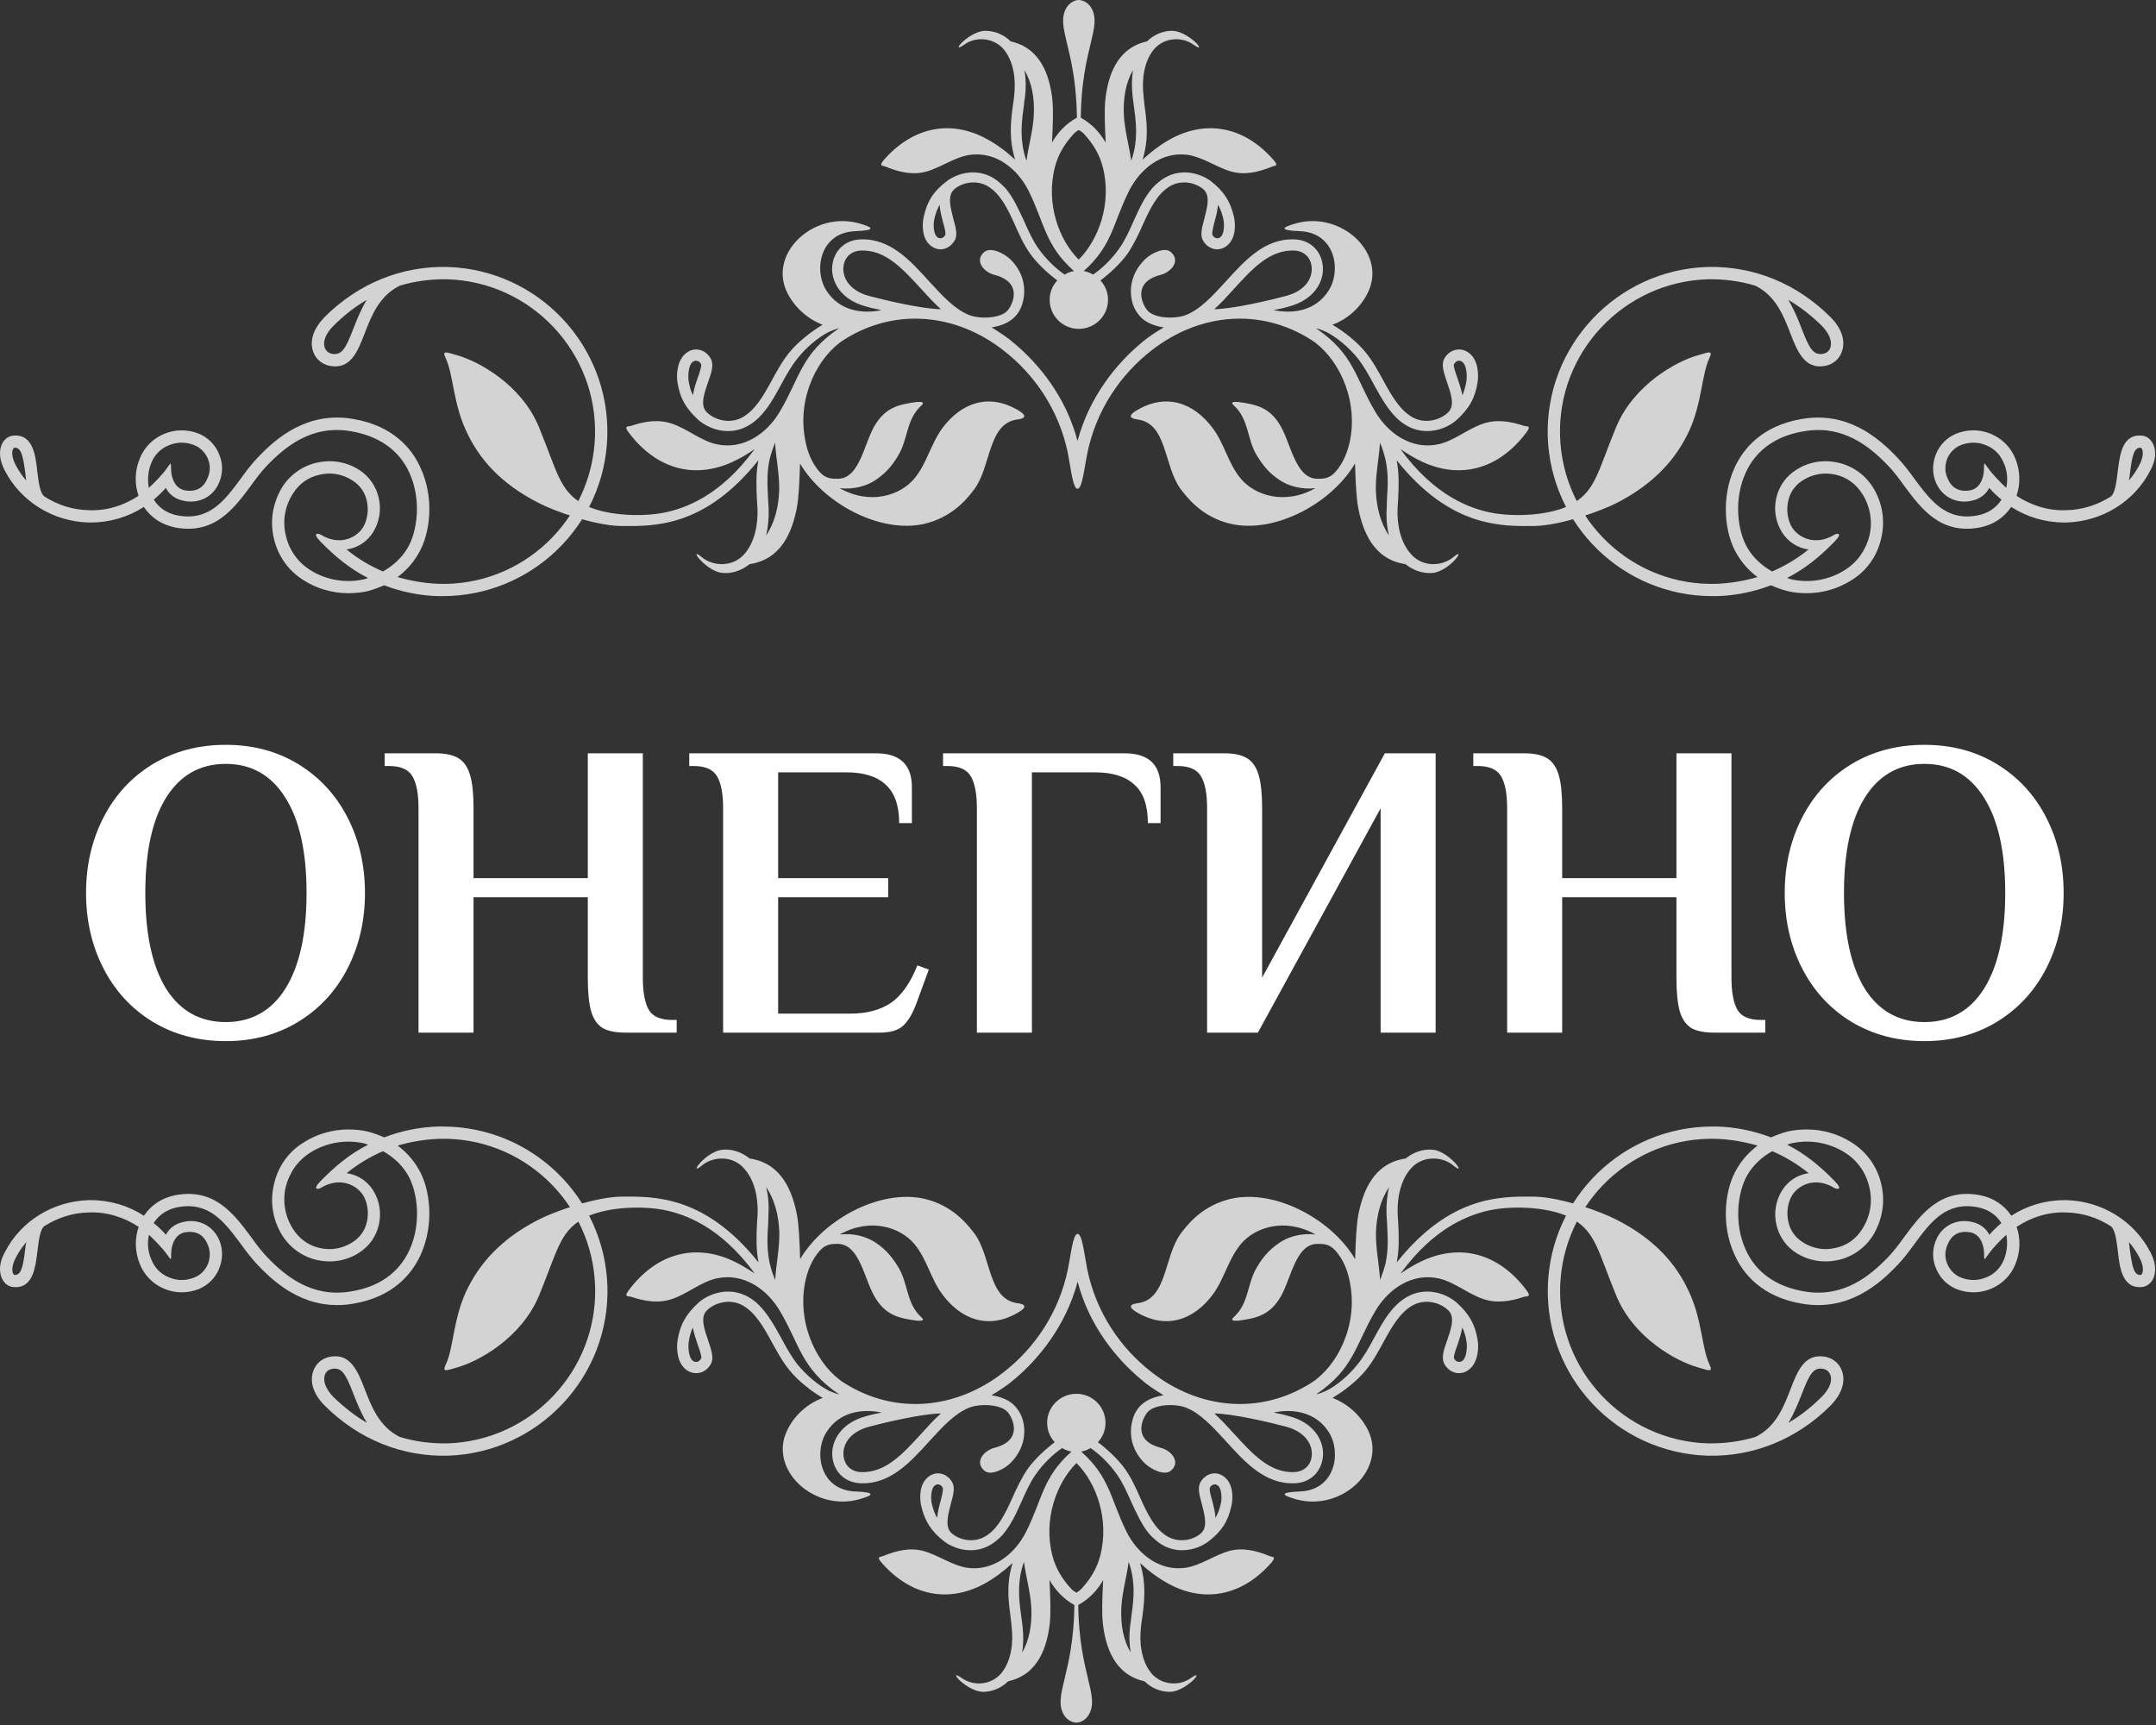 <?xml version="1.0" encoding="UTF-8"?> <svg xmlns="http://www.w3.org/2000/svg" width="735" height="588" viewBox="0 0 735 588" fill="none"><rect x="0" y="0" width="735" height="588" fill="#333333" stroke="none"/> <path d="M469.038 167.1C468.938 161.5 470.138 156.3 470.438 150.9C471.338 152.9 471.938 155 472.338 156.7C473.338 161.5 473.138 165.4 472.838 170C472.838 171.1 472.738 172.2 472.738 173.3C472.538 176.8 472.838 179.9 473.538 182.6C470.738 178.4 469.238 173.2 469.038 167.1V167.1ZM413.938 105.4C416.338 103.3 418.438 100.9 420.638 98.5C426.938 91.6 432.838 85.1 441.238 85.4C445.138 85.6 446.938 88.4 447.138 90.9C447.538 94.3 445.538 99 438.338 100.9C432.738 102.4 420.338 105.3 413.938 105.4V105.4ZM296.338 100.9C289.238 99 287.138 94.3 287.538 90.9C287.738 88.4 289.538 85.6 293.538 85.4C301.838 85.1 307.738 91.6 314.038 98.5C316.238 100.9 318.438 103.3 320.738 105.4C314.338 105.3 301.938 102.4 296.338 100.9V100.9ZM261.138 182.6C261.838 179.9 262.138 176.8 262.038 173.3C261.938 172.2 261.938 171.1 261.838 170C261.638 165.4 261.338 161.5 262.338 156.7C262.738 155 263.438 152.9 264.238 150.9C264.538 156.3 265.738 161.5 265.638 167.1C265.438 173.2 263.938 178.4 261.138 182.6V182.6ZM237.838 128.8C237.238 130.6 236.538 132.6 236.238 134.7C235.438 133.2 235.038 131.6 234.738 129.7C234.438 127.5 234.838 122.5 237.638 123C238.238 123.1 238.738 123.6 239.038 124.2C239.238 124.8 238.438 127.2 237.838 128.8V128.8ZM495.638 124.2C496.038 123.6 496.438 123.1 497.038 123C499.838 122.5 500.238 127.5 499.938 129.7C499.638 131.6 499.238 133.2 498.538 134.7C498.138 132.6 497.438 130.6 496.838 128.8C496.238 127.2 495.438 124.8 495.638 124.2V124.2ZM578.838 121.1C571.638 123.1 557.038 131 550.938 145.6C544.638 161 543.938 167.1 536.138 171.7C529.238 175.7 516.438 176.4 508.038 174.7C501.338 173.3 489.138 169.2 477.438 153.1C479.838 154.7 482.238 156.2 484.838 157.4C497.538 163.3 510.738 160.3 520.438 147.3C522.138 145 520.538 145.4 519.638 145.2C515.038 143.6 510.038 142.8 505.338 144.5C500.238 146.3 495.738 150.2 490.538 151.4C481.238 153.5 473.238 147.7 468.938 140.5C461.938 128.8 461.738 120.8 448.638 111.9C449.738 112.1 451.038 112.7 452.038 113.1C455.638 114.9 459.738 118.3 462.838 122.1C464.938 124.8 466.738 128 468.438 131.2C470.638 135.2 472.938 139.3 476.038 142.4C477.238 143.6 478.638 144.6 480.138 145.4C486.138 148.5 492.738 146.5 496.538 143.2C500.838 139.3 502.938 135.6 503.738 130.2C504.138 127.6 503.938 122.5 500.638 120.2C499.238 119.2 497.638 118.9 496.038 119.3C494.438 119.7 493.038 120.9 492.238 122.5C491.338 124.5 492.238 127.1 493.238 130.1C494.438 133.7 496.138 138 493.838 140.4C491.238 143.1 486.138 144.6 481.838 142.4C477.338 140 474.538 135.1 471.638 129.8C469.838 126.5 467.938 123 465.538 120.1C462.538 116.4 458.038 112.9 454.238 110.7C458.838 109 463.638 105.3 466.338 99.7C472.838 86.4 457.438 71.9 441.938 76.1C436.938 77.5 435.838 78.5 443.038 78.8C455.138 79.2 457.338 92 453.038 98.9C448.438 106.3 440.238 107 434.138 105.7C435.638 105.4 437.338 105.1 439.338 104.5C448.138 102.2 451.538 95.8 450.938 90.5C450.338 85.3 446.538 81.8 441.338 81.6C431.238 81.2 424.438 88.7 417.838 96C413.338 100.9 409.138 105.5 404.238 107.4C400.638 108.8 393.538 108.6 391.138 105.8C389.238 103.5 386.038 96.2 395.638 93.7C399.238 92.8 402.638 88.9 399.138 85.9C397.038 84.1 392.638 86.2 390.338 88.4C385.838 92.8 384.938 98.1 385.838 102.3C386.238 104.3 387.138 106.1 388.438 107.6C390.338 109.9 393.438 111.1 396.738 111.6C394.038 113.2 391.338 114.9 388.838 117.1C380.838 123.8 371.438 135 367.338 150.3C363.338 135 353.838 123.8 345.838 117.1C343.338 114.9 340.638 113.2 338.038 111.6C341.238 111.1 344.338 109.9 346.338 107.6C347.638 106.1 348.438 104.3 348.838 102.3C349.738 98.1 348.938 92.8 344.438 88.4C342.138 86.2 337.638 84.1 335.538 85.9C332.038 88.9 335.438 92.8 339.038 93.7C348.638 96.2 345.438 103.5 343.538 105.8C341.138 108.6 334.038 108.8 330.438 107.4C325.538 105.5 321.338 100.9 316.838 96C310.238 88.7 303.438 81.2 293.338 81.6C288.138 81.8 284.338 85.3 283.738 90.5C283.138 95.8 286.538 102.2 295.338 104.5C297.338 105.1 299.038 105.4 300.538 105.7C294.538 107 286.238 106.3 281.638 98.9C277.338 92 279.538 79.2 291.638 78.8C298.838 78.5 297.738 77.5 292.738 76.1C277.238 71.9 261.838 86.4 268.338 99.7C271.138 105.3 275.938 109 280.438 110.7C276.738 112.9 272.138 116.4 269.138 120.1C266.738 123 264.838 126.5 263.038 129.8C260.138 135.1 257.338 140 252.838 142.4C248.538 144.6 243.438 143.1 240.838 140.4C238.538 138 240.238 133.7 241.438 130.1C242.538 127.1 243.338 124.5 242.438 122.5C241.638 120.9 240.238 119.7 238.638 119.3C237.138 118.9 235.438 119.2 234.138 120.2C230.838 122.5 230.538 127.6 230.938 130.2C231.738 135.6 233.838 139.3 238.138 143.2C242.038 146.5 248.538 148.5 254.538 145.4C256.038 144.6 257.438 143.6 258.638 142.4C261.838 139.3 264.038 135.2 266.238 131.2C267.938 128 269.738 124.8 271.938 122.1C274.938 118.3 279.038 114.9 282.638 113.1C283.638 112.7 284.938 112.1 286.038 111.9C272.938 120.8 272.738 128.8 265.738 140.5C261.438 147.7 253.438 153.5 244.138 151.4C238.938 150.2 234.438 146.3 229.338 144.5C224.638 142.8 219.638 143.6 215.038 145.2C214.238 145.4 212.538 145 214.238 147.3C223.938 160.3 237.138 163.3 249.838 157.4C252.438 156.2 254.938 154.7 257.238 153.1C245.538 169.2 233.338 173.3 226.638 174.7C218.238 176.4 205.438 175.7 198.538 171.7C190.738 167.1 190.038 161 183.738 145.6C177.738 131 163.038 123.1 155.838 121.1C152.038 120 150.638 119.3 151.938 122.1C154.538 127.5 154.438 137.2 158.838 146.7C163.238 156.4 170.638 164.8 183.538 171.4C188.638 174.1 202.438 179.1 211.538 179.3C222.838 179.4 240.138 179.9 258.538 156.9C257.638 161.7 257.838 165.9 258.038 170.3C258.138 171.3 258.138 172.3 258.238 173.4C258.438 178.7 257.338 185 253.538 189.1C249.738 193.2 243.338 193.2 239.338 190C236.838 187.9 237.238 189.1 238.138 190.2C239.538 191.9 242.938 195 246.338 195.3C249.638 195.6 252.938 194.4 255.538 192.3C266.438 190.7 270.038 181.2 271.638 173.2C272.338 169.4 272.538 164 272.738 158C281.038 172.1 301.538 182.8 316.838 178.1C325.738 175.4 330.338 169.2 332.338 166.5C337.938 158.6 336.838 144.4 346.738 143C348.238 142.8 350.938 142.3 347.538 140.1C337.138 133.7 327.738 137.4 321.438 145.7C317.338 151.1 316.038 158 311.638 163.2C306.938 168.8 296.738 172.3 286.238 166.4C290.638 166.9 295.438 165.9 298.938 163.3C302.138 161.1 304.338 158.5 306.238 155.2C309.638 149.6 308.838 143 314.138 138.2C315.238 137.2 314.438 136.9 312.738 137C306.438 137.8 302.238 138.9 298.738 144.2C294.638 150.2 293.438 162.9 285.838 163.2C283.838 163.2 281.638 163.3 279.538 161C276.738 157.9 275.138 153.9 274.438 149.6C271.738 135.1 279.038 121.3 287.738 115.8C305.238 104.7 326.038 106.9 342.038 119.4C352.638 127.6 360.938 139.6 364.038 154.4C365.038 159.4 365.738 166.6 367.338 166.6C368.938 166.6 369.638 159.6 370.638 154.7C373.638 139.8 382.038 127.6 392.638 119.4C408.638 106.9 429.438 104.7 446.938 115.8C455.638 121.3 462.938 135.1 460.338 149.6C459.538 153.9 457.938 157.9 455.138 161C453.038 163.3 450.838 163.2 448.938 163.2C441.238 162.9 440.038 150.2 435.938 144.2C432.438 138.9 428.238 137.8 421.938 137C420.238 136.9 419.438 137.2 420.638 138.2C425.838 143 425.038 149.6 428.438 155.2C430.438 158.5 432.538 161.1 435.738 163.3C439.338 165.9 444.038 166.9 448.438 166.4C437.938 172.3 427.738 168.8 423.038 163.2C418.638 158 417.438 151.1 413.238 145.7C406.938 137.4 397.538 133.7 387.138 140.1C383.738 142.3 386.438 142.8 387.938 143C397.838 144.4 396.738 158.6 402.338 166.5C404.438 169.2 408.938 175.4 417.838 178.1C433.138 182.8 453.638 172.1 461.938 158C462.138 164 462.338 169.4 463.038 173.2C464.638 181.2 468.238 190.7 479.138 192.3C481.738 194.4 485.038 195.6 488.338 195.3C491.738 195 495.238 191.9 496.538 190.2C497.438 189.1 497.838 187.9 495.338 190C491.338 193.2 484.938 193.2 481.238 189.1C477.338 185 476.238 178.7 476.438 173.4C476.538 172.3 476.538 171.3 476.638 170.3C476.838 165.9 477.038 161.7 476.138 156.9C494.538 179.9 511.938 179.4 523.138 179.3C532.238 179.1 546.038 174.1 551.238 171.4C564.038 164.8 571.438 156.4 575.938 146.7C580.238 137.2 580.138 127.5 582.738 122.1C584.038 119.3 582.638 120 578.838 121.1V121.1Z" fill="#D3D3D3"></path> <path d="M387.038 49C386.838 50.8 386.338 52.8 385.638 54.8C384.938 49.6 383.438 44.6 383.138 39.3C382.838 33.3 383.838 28.1 386.238 23.9C385.838 26.6 385.738 29.6 386.138 33C386.238 34.1 386.438 35.1 386.538 36.1C387.138 40.5 387.638 44.3 387.038 49ZM367.738 88.5C360.938 81.7 356.438 69.3 359.638 56.9C360.738 52.7 362.838 49.2 365.538 46.2C366.138 45.4 366.938 44.8 367.738 44.3C368.638 44.8 369.438 45.4 370.038 46.2C372.738 49.2 374.838 52.7 375.938 56.9C379.138 69.3 374.538 81.7 367.738 88.5V88.5ZM414.038 75.6C414.538 73.9 415.038 71.9 415.238 69.8C416.038 71.2 416.638 72.8 417.038 74.6C417.538 76.6 417.438 81.5 414.738 81.2C414.138 81.1 413.638 80.7 413.338 80.1C413.038 79.6 413.638 77.2 414.038 75.6V75.6ZM322.238 80.1C321.938 80.7 321.438 81.1 320.838 81.2C318.138 81.5 318.038 76.6 318.538 74.6C318.938 72.8 319.538 71.2 320.338 69.8C320.438 71.9 321.038 73.9 321.438 75.6C321.938 77.2 322.538 79.6 322.238 80.1ZM349.938 54.8C349.238 52.8 348.738 50.8 348.538 49C347.938 44.3 348.438 40.5 349.038 36.1C349.138 35.1 349.238 34.1 349.438 33C349.838 29.6 349.738 26.6 349.238 23.9C351.738 28.1 352.738 33.3 352.438 39.3C352.138 44.6 350.638 49.6 349.938 54.8ZM434.238 54.6C423.938 42.8 410.938 40.9 399.038 47.4C395.638 49.3 392.438 51.7 389.538 54.4C390.338 51.7 390.638 49.5 390.638 49.5C391.338 44.3 390.738 40.1 390.138 35.6C390.038 34.6 389.938 33.6 389.838 32.6C389.238 27.5 389.838 21.3 393.238 17C396.638 12.8 402.738 12.3 406.838 15.2C409.438 17 408.938 15.9 408.038 14.9C406.538 13.3 402.938 10.6 399.638 10.5C396.438 10.5 393.338 11.8 391.038 14.1C380.638 16.4 377.738 26 376.838 33.8C376.438 37.5 376.638 42.7 376.938 48.6C375.038 45.4 372.438 42.3 368.438 40.1C368.738 16.4 375.838 9.3 372.038 2.7C370.938 0.8 369.038 0 367.738 0C366.538 0 364.638 0.8 363.538 2.7C359.738 9.3 366.838 16.4 367.138 40.1C363.138 42.3 360.438 45.4 358.638 48.6C358.938 42.7 359.138 37.5 358.738 33.8C357.838 26 354.938 16.4 344.538 14.1C342.238 11.8 339.138 10.5 335.838 10.5C332.538 10.6 329.038 13.3 327.538 14.9C326.638 15.9 326.138 17 328.738 15.2C332.738 12.3 338.938 12.8 342.338 17C345.738 21.3 346.338 27.5 345.738 32.6C345.638 33.6 345.538 34.6 345.338 35.6C344.738 40.1 344.238 44.3 344.938 49.5C344.938 49.5 345.238 51.7 346.038 54.4C343.138 51.7 339.938 49.3 336.438 47.4C324.638 40.9 311.538 42.8 301.238 54.6C299.438 56.8 301.038 56.4 301.938 56.8C306.238 58.6 311.038 59.8 315.738 58.5C320.738 57.1 325.338 53.6 330.538 52.8C339.638 51.5 346.938 57.7 350.638 65C356.138 76.1 356.238 83.6 366.138 92.4C364.938 92.6 363.938 93 362.938 93.6C359.838 91.5 356.438 88.2 353.938 84.6C352.038 81.9 350.538 78.6 349.138 75.4C347.238 71.4 345.438 67.2 342.638 64C341.438 62.8 340.238 61.7 338.838 60.8C333.238 57.3 326.738 58.8 322.838 61.7C318.338 65.1 316.038 68.6 314.938 73.8C314.338 76.3 314.138 81.2 317.238 83.7C318.438 84.7 320.038 85.2 321.538 84.9C323.138 84.6 324.538 83.5 325.438 82C326.538 80.2 325.838 77.6 325.038 74.7C324.138 71.1 322.838 66.8 325.238 64.6C327.838 62.2 332.938 61.1 336.938 63.6C341.138 66.2 343.538 71.2 345.938 76.5C347.438 79.9 348.938 83.3 351.138 86.4C353.538 89.8 357.238 93.2 360.438 95.6C358.838 97.3 357.838 99.6 357.838 102.2C357.838 107.7 362.338 112.1 367.738 112.1C373.238 112.1 377.738 107.7 377.738 102.2C377.738 99.6 376.738 97.3 375.138 95.6C378.338 93.2 382.038 89.8 384.438 86.4C386.538 83.3 388.138 79.9 389.638 76.5C392.038 71.2 394.438 66.2 398.638 63.6C402.638 61.1 407.638 62.2 410.338 64.6C412.738 66.8 411.438 71.1 410.538 74.7C409.738 77.6 409.038 80.2 410.138 82C410.938 83.5 412.438 84.6 414.038 84.9C415.538 85.2 417.138 84.7 418.338 83.7C421.438 81.2 421.238 76.3 420.638 73.8C419.438 68.6 417.138 65.1 412.738 61.7C408.738 58.8 402.338 57.3 396.738 60.8C395.338 61.7 394.038 62.8 392.938 64C390.138 67.2 388.238 71.4 386.438 75.4C385.038 78.6 383.538 81.9 381.638 84.6C379.138 88.2 375.738 91.5 372.638 93.6C371.638 93 370.638 92.6 369.438 92.4C379.338 83.6 379.338 76.1 384.938 65C388.638 57.7 395.938 51.5 405.038 52.8C410.138 53.6 414.838 57.1 419.838 58.5C424.538 59.8 429.238 58.6 433.638 56.8C434.438 56.4 436.138 56.8 434.238 54.6V54.6Z" fill="#D3D3D3"></path> <path d="M124.338 197.4C118.038 198.9 111.238 197.8 105.738 194.3C101.438 191.6 98.538 187.4 97.438 182.5C96.238 177.6 97.138 172.5 99.838 168.3C101.938 164.9 105.138 162.6 109.038 161.8C112.838 160.9 116.738 161.6 120.038 163.7C122.638 165.3 124.438 167.8 125.038 170.7C125.738 173.7 125.338 177.2 123.738 179.8C121.538 183.3 115.838 186.2 109.438 182.3C108.438 181.7 106.138 181.5 109.438 184.8C114.238 189.7 119.438 194 125.438 197C125.038 197.1 124.738 197.3 124.338 197.4V197.4ZM51.538 157.9C52.638 155.1 54.738 152.9 57.538 151.8C60.338 150.6 63.338 150.6 66.138 151.7C68.238 152.5 69.938 154.2 70.838 156.3C71.738 158.4 71.738 160.7 70.838 162.8C69.538 166.1 67.138 167.7 63.438 167.2C59.738 166.8 58.438 163 58.338 160.3C58.238 157.4 58.438 157.5 57.038 159.4C55.538 161.6 52.638 164.6 50.738 166.3C50.238 163.6 50.438 160.6 51.538 157.9ZM5.338 158.5C3.838 155.6 4.138 153.9 4.338 153.3C4.538 152.8 4.838 152.6 4.838 152.6C4.904 152.6 4.971 152.6 5.038 152.6C7.238 152.6 7.838 155.3 8.638 161.3C8.738 162.2 8.838 163 8.938 163.8C7.538 162.2 6.338 160.4 5.338 158.5ZM120.438 112.1C117.838 118.8 116.538 121.2 113.138 120.6C111.838 120.3 111.038 119.5 110.638 118.3C110.038 116.3 111.138 113.6 113.638 111.1C117.138 107.6 120.938 104.6 125.038 102.2C123.038 105.5 121.638 109 120.438 112.1V112.1ZM152.638 91C136.938 90.6 122.138 96.6 110.638 108.1C107.038 111.8 105.538 115.9 106.638 119.5C107.438 122.2 109.538 124.1 112.338 124.7C119.538 126.1 121.938 119.8 124.338 113.6C126.638 107.6 129.338 100.8 136.238 97.4C141.438 95.8 147.038 95.1 152.538 95.2C181.138 96.1 203.738 120.1 202.838 148.7C201.938 177.3 178.038 200 149.338 199C144.638 198.8 140.038 198 135.538 196.7C138.338 194.6 140.738 192 142.538 188.9C146.638 182.2 148.238 169.9 143.338 159.4C140.538 153.1 134.138 145.1 120.338 142.8C104.838 140.2 94.338 149.1 87.738 156.1C85.738 158.2 83.838 160.7 82.038 163.2C76.538 170.7 71.238 177.7 60.538 175.7C56.938 175 54.138 173.1 52.438 170.3C53.838 169.1 55.238 167.8 56.538 166.3C57.638 168.5 59.538 169.8 61.438 170.4C67.038 172.2 72.638 169.7 74.738 164.4C76.038 161.3 76.038 157.8 74.638 154.7C73.338 151.5 70.838 149.1 67.738 147.8C63.938 146.3 59.738 146.3 55.938 147.9C52.138 149.5 49.138 152.5 47.638 156.3C45.938 160.5 45.838 165 47.238 169C42.238 172.3 36.338 174.2 30.238 173.9C24.738 173.8 19.638 172.1 15.238 169.3C13.638 168.3 13.138 164.2 12.738 160.9C12.138 155.4 11.338 147.8 4.438 148.5C3.038 148.6 1.638 149.6 0.838 151C0.038 152.5 -0.862 155.6 1.638 160.4C7.138 171 18.038 177.7 30.038 178.1C30.438 178.1 30.738 178.1 31.038 178.1C37.538 178.1 43.738 176.2 49.038 172.8C51.438 176.4 55.138 178.9 59.738 179.8C73.038 182.3 79.638 173.5 85.438 165.7C87.238 163.2 88.938 160.9 90.838 158.9C97.238 152.2 106.338 144.7 119.638 147C129.138 148.6 136.038 153.4 139.538 161.1C143.738 170.2 142.338 181.1 138.938 186.8C136.938 190.2 133.938 192.9 130.538 194.8C126.138 192.9 121.938 190.4 118.138 187.3C121.738 186.8 125.038 184.8 127.138 181.5C129.338 178 130.038 173.9 129.138 169.8C128.238 165.8 125.838 162.3 122.338 160.1C118.038 157.4 113.038 156.6 108.038 157.7C103.138 158.8 98.938 161.8 96.238 166C93.038 171.3 91.938 177.4 93.338 183.4C94.638 189.4 98.338 194.6 103.538 197.8C108.038 200.7 113.438 202.2 118.738 202.2C120.938 202.2 123.138 202 125.338 201.5C127.238 201 129.138 200.3 130.938 199.5C136.738 201.7 142.838 203 149.238 203.2C149.838 203.2 150.438 203.2 150.938 203.2C181.138 203.2 206.138 179.2 207.038 148.8C207.938 117.9 183.638 92 152.638 91V91Z" fill="#D3D3D3"></path> <path d="M609.238 197C615.238 194 620.438 189.7 625.238 184.8C628.538 181.5 626.238 181.7 625.338 182.3C618.838 186.2 613.138 183.3 610.938 179.8C609.338 177.2 608.938 173.7 609.638 170.7C610.238 167.8 612.038 165.3 614.638 163.7C617.938 161.6 621.838 160.9 625.738 161.8C629.538 162.6 632.738 165 634.838 168.3C637.538 172.5 638.438 177.6 637.338 182.5C636.138 187.4 633.238 191.6 628.938 194.3C623.438 197.8 616.638 198.9 610.338 197.4C609.938 197.3 609.638 197.1 609.238 197V197ZM683.938 166.3C682.138 164.6 679.138 161.6 677.638 159.4C676.238 157.5 676.438 157.4 676.338 160.3C676.238 163 674.938 166.8 671.238 167.2C667.538 167.7 665.138 166.1 663.838 162.8C662.938 160.7 663.038 158.4 663.838 156.3C664.738 154.2 666.438 152.5 668.538 151.7C671.338 150.6 674.338 150.6 677.138 151.8C679.938 152.9 682.038 155.1 683.138 157.9C684.338 160.6 684.538 163.6 683.938 166.3V166.3ZM725.738 163.8C725.938 163 726.038 162.2 726.138 161.3C726.838 155.3 727.538 152.6 729.638 152.6C729.738 152.6 729.838 152.6 729.838 152.6C729.838 152.6 730.138 152.8 730.338 153.3C730.538 153.9 730.838 155.6 729.338 158.5C728.338 160.4 727.138 162.2 725.738 163.8ZM609.638 102.2C613.738 104.6 617.538 107.6 621.138 111.1C623.538 113.6 624.638 116.3 624.038 118.3C623.738 119.5 622.838 120.3 621.538 120.6C618.138 121.2 616.838 118.8 614.238 112.1C613.038 109 611.638 105.5 609.638 102.2ZM527.638 148.8C528.638 179.2 553.538 203.2 583.738 203.2C584.338 203.2 584.838 203.2 585.438 203.2C591.838 203 598.038 201.7 603.738 199.5C605.538 200.3 607.438 201 609.438 201.5C611.538 202 613.738 202.2 615.938 202.2C621.238 202.2 626.638 200.7 631.138 197.8C636.438 194.6 640.038 189.4 641.338 183.4C642.738 177.4 641.738 171.3 638.438 166C635.738 161.8 631.538 158.8 626.638 157.7C621.738 156.6 616.638 157.4 612.438 160.1C608.838 162.3 606.438 165.8 605.538 169.8C604.638 173.9 605.338 178 607.538 181.5C609.638 184.8 612.938 186.8 616.538 187.3C612.738 190.4 608.538 192.9 604.138 194.8C600.738 192.9 597.738 190.2 595.738 186.8C592.338 181.1 590.938 170.2 595.138 161.1C598.638 153.4 605.538 148.5 615.038 147C628.338 144.7 637.438 152.2 643.838 158.9C645.738 160.9 647.438 163.2 649.238 165.7C655.038 173.5 661.638 182.3 674.938 179.8C679.538 178.9 683.238 176.4 685.638 172.8C690.938 176.2 697.138 178.1 703.638 178.1C703.938 178.1 704.238 178.1 704.638 178.1C716.638 177.7 727.638 171 733.038 160.4C735.638 155.6 734.638 152.5 733.838 151C733.038 149.6 731.738 148.6 730.238 148.5C723.338 147.8 722.638 155.4 721.938 160.8C721.538 164.2 721.038 168.3 719.538 169.3C715.038 172.1 709.938 173.8 704.538 173.9C698.438 174.2 692.438 172.3 687.438 169C688.838 165 688.738 160.5 687.038 156.3C685.538 152.5 682.538 149.5 678.738 147.9C674.938 146.3 670.838 146.3 666.938 147.8C663.838 149.1 661.338 151.5 660.038 154.7C658.738 157.8 658.638 161.3 659.938 164.4C662.138 169.7 667.638 172.2 673.238 170.4C675.138 169.8 677.038 168.5 678.138 166.3C679.438 167.8 680.838 169.1 682.338 170.3C680.538 173.1 677.738 175 674.138 175.7C663.438 177.7 658.238 170.7 652.638 163.2C650.838 160.7 648.938 158.2 646.938 156.1C640.338 149.1 629.838 140.2 614.338 142.8C600.538 145.1 594.238 153.1 591.338 159.4C586.538 169.9 588.038 182.2 592.138 188.9C593.938 192 596.338 194.6 599.138 196.7C594.738 198 590.038 198.8 585.338 199C556.638 200 532.738 177.3 531.838 148.7C530.938 120.1 553.538 96.1 582.138 95.2C587.738 95.1 593.238 95.8 598.438 97.4C605.338 100.8 608.038 107.6 610.338 113.6C612.738 119.8 615.238 126.1 622.338 124.7C625.138 124.1 627.238 122.2 628.038 119.5C629.138 115.9 627.738 111.8 624.038 108.1C612.538 96.6 597.738 90.6 582.038 91C551.138 92 526.738 117.9 527.638 148.8V148.8Z" fill="#D3D3D3"></path> <path d="M265.676 420.1C265.776 425.7 264.576 430.9 264.276 436.3C263.376 434.3 262.776 432.2 262.376 430.5C261.376 425.7 261.576 421.8 261.876 417.2C261.876 416.1 261.976 415 261.976 413.9C262.176 410.4 261.876 407.3 261.176 404.6C263.976 408.8 265.476 414 265.676 420.1V420.1ZM320.776 481.8C318.376 483.9 316.276 486.3 314.076 488.7C307.776 495.6 301.876 502.1 293.476 501.8C289.576 501.6 287.776 498.8 287.576 496.3C287.176 492.9 289.176 488.2 296.376 486.3C301.976 484.8 314.376 481.9 320.776 481.8V481.8ZM438.376 486.3C445.476 488.2 447.576 492.9 447.176 496.3C446.976 498.8 445.176 501.6 441.176 501.8C432.876 502.1 426.976 495.6 420.676 488.7C418.476 486.3 416.276 483.9 413.976 481.8C420.376 481.9 432.776 484.8 438.376 486.3V486.3ZM473.576 404.6C472.876 407.3 472.576 410.4 472.676 413.9C472.776 415 472.776 416.1 472.876 417.2C473.076 421.8 473.376 425.7 472.376 430.5C471.976 432.2 471.276 434.3 470.476 436.3C470.176 430.9 468.976 425.7 469.076 420.1C469.276 414 470.776 408.8 473.576 404.6V404.6ZM496.876 458.4C497.476 456.6 498.176 454.6 498.476 452.5C499.276 454 499.676 455.6 499.976 457.5C500.276 459.7 499.876 464.7 497.076 464.2C496.476 464.1 495.976 463.6 495.676 463C495.476 462.4 496.276 460 496.876 458.4V458.4ZM239.076 463C238.676 463.6 238.276 464.1 237.676 464.2C234.876 464.7 234.476 459.7 234.776 457.5C235.076 455.6 235.476 454 236.176 452.5C236.576 454.6 237.276 456.6 237.876 458.4C238.476 460 239.276 462.4 239.076 463V463ZM155.876 466.1C163.076 464.1 177.676 456.2 183.776 441.6C190.076 426.2 190.776 420.1 198.576 415.5C205.476 411.5 218.276 410.8 226.676 412.5C233.376 413.9 245.576 418 257.276 434.1C254.876 432.5 252.476 431 249.876 429.8C237.176 423.9 223.976 426.9 214.276 439.9C212.576 442.2 214.176 441.8 215.076 442C219.676 443.6 224.676 444.4 229.376 442.7C234.476 440.9 238.976 437 244.176 435.8C253.476 433.7 261.476 439.5 265.776 446.7C272.776 458.4 272.976 466.4 286.076 475.3C284.976 475.1 283.676 474.5 282.676 474.1C279.076 472.3 274.976 468.9 271.876 465.1C269.776 462.4 267.976 459.2 266.276 456C264.076 452 261.776 447.9 258.676 444.8C257.476 443.6 256.076 442.6 254.576 441.8C248.576 438.7 241.976 440.7 238.176 444C233.876 447.9 231.776 451.6 230.976 457C230.576 459.6 230.776 464.7 234.076 467C235.476 468 237.076 468.3 238.676 467.9C240.276 467.5 241.676 466.3 242.476 464.7C243.376 462.7 242.476 460.1 241.476 457.1C240.276 453.5 238.576 449.2 240.876 446.8C243.476 444.1 248.576 442.6 252.876 444.8C257.376 447.2 260.176 452.1 263.076 457.4C264.876 460.7 266.776 464.2 269.176 467.1C272.176 470.8 276.676 474.3 280.476 476.5C275.876 478.2 271.076 481.9 268.376 487.5C261.876 500.8 277.276 515.3 292.776 511.1C297.776 509.7 298.876 508.7 291.676 508.4C279.576 508 277.376 495.2 281.676 488.3C286.276 480.9 294.476 480.2 300.576 481.5C299.076 481.8 297.376 482.1 295.376 482.7C286.576 485 283.176 491.4 283.776 496.7C284.376 501.9 288.176 505.4 293.376 505.6C303.476 506 310.276 498.5 316.876 491.2C321.376 486.3 325.576 481.7 330.476 479.8C334.076 478.4 341.176 478.6 343.576 481.4C345.476 483.7 348.676 491 339.076 493.5C335.476 494.4 332.076 498.3 335.576 501.3C337.676 503.1 342.076 501 344.376 498.8C348.876 494.4 349.776 489.1 348.876 484.9C348.476 482.9 347.576 481.1 346.276 479.6C344.376 477.3 341.276 476.1 337.976 475.6C340.676 474 343.376 472.3 345.876 470.1C353.876 463.4 363.276 452.2 367.376 436.9C371.376 452.2 380.876 463.4 388.876 470.1C391.376 472.3 394.076 474 396.676 475.6C393.476 476.1 390.376 477.3 388.376 479.6C387.076 481.1 386.276 482.9 385.876 484.9C384.976 489.1 385.776 494.4 390.276 498.8C392.576 501 397.076 503.1 399.176 501.3C402.676 498.3 399.276 494.4 395.676 493.5C386.076 491 389.276 483.7 391.176 481.4C393.576 478.6 400.676 478.4 404.276 479.8C409.176 481.7 413.376 486.3 417.876 491.2C424.476 498.5 431.276 506 441.376 505.6C446.576 505.4 450.376 501.9 450.976 496.7C451.576 491.4 448.176 485 439.376 482.7C437.376 482.1 435.676 481.8 434.176 481.5C440.176 480.2 448.476 480.9 453.076 488.3C457.376 495.2 455.176 508 443.076 508.4C435.876 508.7 436.976 509.7 441.976 511.1C457.476 515.3 472.876 500.8 466.376 487.5C463.576 481.9 458.776 478.2 454.276 476.5C457.976 474.3 462.576 470.8 465.576 467.1C467.976 464.2 469.876 460.7 471.676 457.4C474.576 452.1 477.376 447.2 481.876 444.8C486.176 442.6 491.276 444.1 493.876 446.8C496.176 449.2 494.476 453.5 493.276 457.1C492.176 460.1 491.376 462.7 492.276 464.7C493.076 466.3 494.476 467.5 496.076 467.9C497.576 468.3 499.276 468 500.576 467C503.876 464.7 504.176 459.6 503.776 457C502.976 451.6 500.876 447.9 496.576 444C492.676 440.7 486.176 438.7 480.176 441.8C478.676 442.6 477.276 443.6 476.076 444.8C472.876 447.9 470.676 452 468.476 456C466.776 459.2 464.976 462.4 462.776 465.1C459.776 468.9 455.676 472.3 452.076 474.1C451.076 474.5 449.776 475.1 448.676 475.3C461.776 466.4 461.976 458.4 468.976 446.7C473.276 439.5 481.276 433.7 490.576 435.8C495.776 437 500.276 440.9 505.376 442.7C510.076 444.4 515.076 443.6 519.676 442C520.476 441.8 522.176 442.2 520.476 439.9C510.776 426.9 497.576 423.9 484.876 429.8C482.276 431 479.776 432.5 477.476 434.1C489.176 418 501.376 413.9 508.076 412.5C516.476 410.8 529.276 411.5 536.176 415.5C543.976 420.1 544.676 426.2 550.976 441.6C556.976 456.2 571.676 464.1 578.876 466.1C582.676 467.2 584.076 467.9 582.776 465.1C580.176 459.7 580.276 450 575.876 440.5C571.476 430.8 564.076 422.4 551.176 415.8C546.076 413.1 532.276 408.1 523.176 407.9C511.876 407.8 494.576 407.3 476.176 430.3C477.076 425.5 476.876 421.3 476.676 416.9C476.576 415.9 476.576 414.9 476.476 413.8C476.276 408.5 477.376 402.2 481.176 398.1C484.976 394 491.376 394 495.376 397.2C497.876 399.3 497.476 398.1 496.576 397C495.176 395.3 491.776 392.2 488.376 391.9C485.076 391.6 481.776 392.8 479.176 394.9C468.276 396.5 464.676 406 463.076 414C462.376 417.8 462.176 423.2 461.976 429.2C453.676 415.1 433.176 404.4 417.876 409.1C408.976 411.8 404.376 418 402.376 420.7C396.776 428.6 397.876 442.8 387.976 444.2C386.476 444.4 383.776 444.9 387.176 447.1C397.576 453.5 406.976 449.8 413.276 441.5C417.376 436.1 418.676 429.2 423.076 424C427.776 418.4 437.976 414.9 448.476 420.8C444.076 420.3 439.276 421.3 435.776 423.9C432.576 426.1 430.376 428.7 428.476 432C425.076 437.6 425.876 444.2 420.576 449C419.476 450 420.276 450.3 421.976 450.2C428.276 449.4 432.476 448.3 435.976 443C440.076 437 441.276 424.3 448.876 424C450.876 424 453.076 423.9 455.176 426.2C457.976 429.3 459.576 433.3 460.276 437.6C462.976 452.1 455.676 465.9 446.976 471.4C429.476 482.5 408.676 480.3 392.676 467.8C382.076 459.6 373.776 447.6 370.676 432.8C369.676 427.8 368.976 420.6 367.376 420.6C365.776 420.6 365.076 427.6 364.076 432.5C361.076 447.4 352.676 459.6 342.076 467.8C326.076 480.3 305.276 482.5 287.776 471.4C279.076 465.9 271.776 452.1 274.376 437.6C275.176 433.3 276.776 429.3 279.576 426.2C281.676 423.9 283.876 424 285.776 424C293.476 424.3 294.676 437 298.776 443C302.276 448.3 306.476 449.4 312.776 450.2C314.476 450.3 315.276 450 314.076 449C308.876 444.2 309.676 437.6 306.276 432C304.276 428.7 302.176 426.1 298.976 423.9C295.376 421.3 290.676 420.3 286.276 420.8C296.776 414.9 306.976 418.4 311.676 424C316.076 429.2 317.276 436.1 321.476 441.5C327.776 449.8 337.176 453.5 347.576 447.1C350.976 444.9 348.276 444.4 346.776 444.2C336.876 442.8 337.976 428.6 332.376 420.7C330.276 418 325.776 411.8 316.876 409.1C301.576 404.4 281.076 415.1 272.776 429.2C272.576 423.2 272.376 417.8 271.676 414C270.076 406 266.476 396.5 255.576 394.9C252.976 392.8 249.676 391.6 246.376 391.9C242.976 392.2 239.476 395.3 238.176 397C237.276 398.1 236.876 399.3 239.376 397.2C243.376 394 249.776 394 253.476 398.1C257.376 402.2 258.476 408.5 258.276 413.8C258.176 414.9 258.176 415.9 258.076 416.9C257.876 421.3 257.676 425.5 258.576 430.3C240.176 407.3 222.776 407.8 211.576 407.9C202.476 408.1 188.676 413.1 183.476 415.8C170.676 422.4 163.276 430.8 158.776 440.5C154.476 450 154.576 459.7 151.976 465.1C150.676 467.9 152.076 467.2 155.876 466.1V466.1Z" fill="#D3D3D3"></path> <path d="M347.676 538.2C347.876 536.4 348.376 534.4 349.076 532.4C349.776 537.6 351.276 542.6 351.576 547.9C351.876 553.9 350.876 559.1 348.476 563.3C348.876 560.6 348.976 557.6 348.576 554.2C348.476 553.1 348.276 552.1 348.176 551.1C347.576 546.7 347.076 542.9 347.676 538.2ZM366.976 498.7C373.776 505.5 378.276 517.9 375.076 530.3C373.976 534.5 371.876 538 369.176 541C368.576 541.8 367.776 542.4 366.976 542.9C366.076 542.4 365.276 541.8 364.676 541C361.976 538 359.876 534.5 358.776 530.3C355.576 517.9 360.176 505.5 366.976 498.7V498.7ZM320.676 511.6C320.176 513.3 319.676 515.3 319.476 517.4C318.676 516 318.076 514.4 317.676 512.6C317.176 510.6 317.276 505.7 319.976 506C320.576 506.1 321.076 506.5 321.376 507.1C321.676 507.6 321.076 510 320.676 511.6V511.6ZM412.476 507.1C412.776 506.5 413.276 506.1 413.876 506C416.576 505.7 416.676 510.6 416.176 512.6C415.776 514.4 415.176 516 414.376 517.4C414.276 515.3 413.676 513.3 413.276 511.6C412.776 510 412.176 507.6 412.476 507.1ZM384.776 532.4C385.476 534.4 385.976 536.4 386.176 538.2C386.776 542.9 386.276 546.7 385.676 551.1C385.576 552.1 385.476 553.1 385.276 554.2C384.876 557.6 384.976 560.6 385.476 563.3C382.976 559.1 381.976 553.9 382.276 547.9C382.576 542.6 384.076 537.6 384.776 532.4ZM300.476 532.6C310.776 544.4 323.776 546.3 335.676 539.8C339.076 537.9 342.276 535.5 345.176 532.8C344.376 535.5 344.076 537.7 344.076 537.7C343.376 542.9 343.976 547.1 344.576 551.6C344.676 552.6 344.776 553.6 344.876 554.6C345.476 559.7 344.876 565.9 341.476 570.2C338.076 574.4 331.976 574.9 327.876 572C325.276 570.2 325.776 571.3 326.676 572.3C328.176 573.9 331.776 576.6 335.076 576.7C338.276 576.7 341.376 575.4 343.676 573.1C354.076 570.8 356.976 561.2 357.876 553.4C358.276 549.7 358.076 544.5 357.776 538.6C359.676 541.8 362.276 544.9 366.276 547.1C365.976 570.8 358.876 577.9 362.676 584.5C363.776 586.4 365.676 587.2 366.976 587.2C368.176 587.2 370.076 586.4 371.176 584.5C374.976 577.9 367.876 570.8 367.576 547.1C371.576 544.9 374.276 541.8 376.076 538.6C375.776 544.5 375.576 549.7 375.976 553.4C376.876 561.2 379.776 570.8 390.176 573.1C392.476 575.4 395.576 576.7 398.876 576.7C402.176 576.6 405.676 573.9 407.176 572.3C408.076 571.3 408.576 570.2 405.976 572C401.976 574.9 395.776 574.4 392.376 570.2C388.976 565.9 388.376 559.7 388.976 554.6C389.076 553.6 389.176 552.6 389.376 551.6C389.976 547.1 390.476 542.9 389.776 537.7C389.776 537.7 389.476 535.5 388.676 532.8C391.576 535.5 394.776 537.9 398.276 539.8C410.076 546.3 423.176 544.4 433.476 532.6C435.276 530.4 433.676 530.8 432.776 530.4C428.476 528.6 423.676 527.4 418.976 528.7C413.976 530.1 409.376 533.6 404.176 534.4C395.076 535.7 387.776 529.5 384.076 522.2C378.576 511.1 378.476 503.6 368.576 494.8C369.776 494.6 370.776 494.2 371.776 493.6C374.876 495.7 378.276 499 380.776 502.6C382.676 505.3 384.176 508.6 385.576 511.8C387.476 515.8 389.276 520 392.076 523.2C393.276 524.4 394.476 525.5 395.876 526.4C401.476 529.9 407.976 528.4 411.876 525.5C416.376 522.1 418.676 518.6 419.776 513.4C420.376 510.9 420.576 506 417.476 503.5C416.276 502.5 414.676 502 413.176 502.3C411.576 502.6 410.176 503.7 409.276 505.2C408.176 507 408.876 509.6 409.676 512.5C410.576 516.1 411.876 520.4 409.476 522.6C406.876 525 401.776 526.1 397.776 523.6C393.576 521 391.176 516 388.776 510.7C387.276 507.3 385.776 503.9 383.576 500.8C381.176 497.4 377.476 494 374.276 491.6C375.876 489.9 376.876 487.6 376.876 485C376.876 479.5 372.376 475.1 366.976 475.1C361.476 475.1 356.976 479.5 356.976 485C356.976 487.6 357.976 489.9 359.576 491.6C356.376 494 352.676 497.4 350.276 500.8C348.176 503.9 346.576 507.3 345.076 510.7C342.676 516 340.276 521 336.076 523.6C332.076 526.1 327.076 525 324.376 522.6C321.976 520.4 323.276 516.1 324.176 512.5C324.976 509.6 325.676 507 324.576 505.2C323.776 503.7 322.276 502.6 320.676 502.3C319.176 502 317.576 502.5 316.376 503.5C313.276 506 313.476 510.9 314.076 513.4C315.276 518.6 317.576 522.1 321.976 525.5C325.976 528.4 332.376 529.9 337.976 526.4C339.376 525.5 340.676 524.4 341.776 523.2C344.576 520 346.476 515.8 348.276 511.8C349.676 508.6 351.176 505.3 353.076 502.6C355.576 499 358.976 495.7 362.076 493.6C363.076 494.2 364.076 494.6 365.276 494.8C355.376 503.6 355.376 511.1 349.776 522.2C346.076 529.5 338.776 535.7 329.676 534.4C324.576 533.6 319.876 530.1 314.876 528.7C310.176 527.4 305.476 528.6 301.076 530.4C300.276 530.8 298.576 530.4 300.476 532.6V532.6Z" fill="#D3D3D3"></path> <path d="M610.376 389.8C616.676 388.3 623.476 389.4 628.976 392.9C633.276 395.6 636.176 399.8 637.276 404.7C638.476 409.6 637.576 414.7 634.876 418.9C632.776 422.3 629.576 424.6 625.676 425.4C621.876 426.3 617.976 425.6 614.676 423.5C612.076 421.9 610.276 419.4 609.676 416.5C608.976 413.5 609.376 410 610.976 407.4C613.176 403.9 618.876 401 625.276 404.9C626.276 405.5 628.576 405.7 625.276 402.4C620.476 397.5 615.276 393.2 609.276 390.2C609.676 390.1 609.976 389.9 610.376 389.8V389.8ZM683.176 429.3C682.076 432.1 679.976 434.3 677.176 435.4C674.376 436.6 671.376 436.6 668.576 435.5C666.476 434.7 664.776 433 663.876 430.9C662.976 428.8 662.976 426.5 663.876 424.4C665.176 421.1 667.576 419.5 671.276 420C674.976 420.4 676.276 424.2 676.376 426.9C676.476 429.8 676.276 429.7 677.676 427.8C679.176 425.6 682.076 422.6 683.976 420.9C684.476 423.6 684.276 426.6 683.176 429.3ZM729.376 428.7C730.876 431.6 730.576 433.3 730.376 433.9C730.176 434.4 729.876 434.6 729.876 434.6C729.809 434.6 729.743 434.6 729.676 434.6C727.476 434.6 726.876 431.9 726.076 425.9C725.976 425 725.876 424.2 725.776 423.4C727.176 425 728.376 426.8 729.376 428.7ZM614.276 475.1C616.876 468.4 618.176 466 621.576 466.6C622.876 466.9 623.676 467.7 624.076 468.9C624.676 470.9 623.576 473.6 621.076 476.1C617.576 479.6 613.776 482.6 609.676 485C611.676 481.7 613.076 478.2 614.276 475.1V475.1ZM582.076 496.2C597.776 496.6 612.576 490.6 624.076 479.1C627.676 475.4 629.176 471.3 628.076 467.7C627.276 465 625.176 463.1 622.376 462.5C615.176 461.1 612.776 467.4 610.376 473.6C608.076 479.6 605.376 486.4 598.476 489.8C593.276 491.4 587.676 492.1 582.176 492C553.576 491.1 530.976 467.1 531.876 438.5C532.776 409.9 556.676 387.2 585.376 388.2C590.076 388.4 594.676 389.2 599.176 390.5C596.376 392.6 593.976 395.2 592.176 398.3C588.076 405 586.476 417.3 591.376 427.8C594.176 434.1 600.576 442.1 614.376 444.4C629.876 447 640.376 438.1 646.976 431.1C648.976 429 650.876 426.5 652.676 424C658.176 416.5 663.476 409.5 674.176 411.5C677.776 412.2 680.576 414.1 682.276 416.9C680.876 418.1 679.476 419.4 678.176 420.9C677.076 418.7 675.176 417.4 673.276 416.8C667.676 415 662.076 417.5 659.976 422.8C658.676 425.9 658.676 429.4 660.076 432.5C661.376 435.7 663.876 438.1 666.976 439.4C670.776 440.9 674.976 440.9 678.776 439.3C682.576 437.7 685.576 434.7 687.076 430.9C688.776 426.7 688.876 422.2 687.476 418.2C692.476 414.9 698.376 413 704.476 413.3C709.976 413.4 715.076 415.1 719.476 417.9C721.076 418.9 721.576 423 721.976 426.3C722.576 431.8 723.376 439.4 730.276 438.7C731.676 438.6 733.076 437.6 733.876 436.2C734.676 434.7 735.576 431.6 733.076 426.8C727.576 416.2 716.676 409.5 704.676 409.1C704.276 409.1 703.976 409.1 703.676 409.1C697.176 409.1 690.976 411 685.676 414.4C683.276 410.8 679.576 408.3 674.976 407.4C661.676 404.9 655.076 413.7 649.276 421.5C647.476 424 645.776 426.3 643.876 428.3C637.476 435 628.376 442.5 615.076 440.2C605.576 438.6 598.676 433.8 595.176 426.1C590.976 417 592.376 406.1 595.776 400.4C597.776 397 600.776 394.3 604.176 392.4C608.576 394.3 612.776 396.8 616.576 399.9C612.976 400.4 609.676 402.4 607.576 405.7C605.376 409.2 604.676 413.3 605.576 417.4C606.476 421.4 608.876 424.9 612.376 427.1C616.676 429.8 621.676 430.6 626.676 429.5C631.576 428.4 635.776 425.4 638.476 421.2C641.676 415.9 642.776 409.8 641.376 403.8C640.076 397.8 636.376 392.6 631.176 389.4C626.676 386.5 621.276 385 615.976 385C613.776 385 611.576 385.2 609.376 385.7C607.476 386.2 605.576 386.9 603.776 387.7C597.976 385.5 591.876 384.2 585.476 384C584.876 384 584.276 384 583.776 384C553.576 384 528.576 408 527.676 438.4C526.776 469.3 551.076 495.2 582.076 496.2V496.2Z" fill="#D3D3D3"></path> <path d="M125.476 390.2C119.476 393.2 114.276 397.5 109.476 402.4C106.176 405.7 108.476 405.5 109.376 404.9C115.876 401 121.576 403.9 123.776 407.4C125.376 410 125.776 413.5 125.076 416.5C124.476 419.4 122.676 421.9 120.076 423.5C116.776 425.6 112.876 426.3 108.976 425.4C105.176 424.6 101.976 422.2 99.876 418.9C97.176 414.7 96.276 409.6 97.376 404.7C98.576 399.8 101.476 395.6 105.776 392.9C111.276 389.4 118.076 388.3 124.376 389.8C124.776 389.9 125.076 390.1 125.476 390.2V390.2ZM50.776 420.9C52.576 422.6 55.576 425.6 57.076 427.8C58.476 429.7 58.276 429.8 58.376 426.9C58.476 424.2 59.776 420.4 63.476 420C67.176 419.5 69.576 421.1 70.876 424.4C71.776 426.5 71.676 428.8 70.876 430.9C69.976 433 68.276 434.7 66.176 435.5C63.376 436.6 60.376 436.6 57.576 435.4C54.776 434.3 52.676 432.1 51.576 429.3C50.376 426.6 50.176 423.6 50.776 420.9V420.9ZM8.976 423.4C8.776 424.2 8.676 425 8.576 425.9C7.876 431.9 7.176 434.6 5.076 434.6C4.976 434.6 4.876 434.6 4.876 434.6C4.876 434.6 4.576 434.4 4.376 433.9C4.176 433.3 3.876 431.6 5.376 428.7C6.376 426.8 7.576 425 8.976 423.4ZM125.076 485C120.976 482.6 117.176 479.6 113.576 476.1C111.176 473.6 110.076 470.9 110.676 468.9C110.976 467.7 111.876 466.9 113.176 466.6C116.576 466 117.876 468.4 120.476 475.1C121.676 478.2 123.076 481.7 125.076 485ZM207.076 438.4C206.076 408 181.176 384 150.976 384C150.376 384 149.876 384 149.276 384C142.876 384.2 136.676 385.5 130.976 387.7C129.176 386.9 127.276 386.2 125.276 385.7C123.176 385.2 120.976 385 118.776 385C113.476 385 108.076 386.5 103.576 389.4C98.276 392.6 94.676 397.8 93.376 403.8C91.976 409.8 92.976 415.9 96.276 421.2C98.976 425.4 103.176 428.4 108.076 429.5C112.976 430.6 118.076 429.8 122.276 427.1C125.876 424.9 128.276 421.4 129.176 417.4C130.076 413.3 129.376 409.2 127.176 405.7C125.076 402.4 121.776 400.4 118.176 399.9C121.976 396.8 126.176 394.3 130.576 392.4C133.976 394.3 136.976 397 138.976 400.4C142.376 406.1 143.776 417 139.576 426.1C136.076 433.8 129.176 438.7 119.676 440.2C106.376 442.5 97.276 435 90.876 428.3C88.976 426.3 87.276 424 85.476 421.5C79.676 413.7 73.076 404.9 59.776 407.4C55.176 408.3 51.476 410.8 49.076 414.4C43.776 411 37.576 409.1 31.076 409.1C30.776 409.1 30.476 409.1 30.076 409.1C18.076 409.5 7.076 416.2 1.676 426.8C-0.924 431.6 0.076 434.7 0.876 436.2C1.676 437.6 2.976 438.6 4.476 438.7C11.376 439.4 12.076 431.8 12.776 426.4C13.176 423 13.676 418.9 15.176 417.9C19.676 415.1 24.776 413.4 30.176 413.3C36.276 413 42.276 414.9 47.276 418.2C45.876 422.2 45.976 426.7 47.676 430.9C49.176 434.7 52.176 437.7 55.976 439.3C59.776 440.9 63.876 440.9 67.776 439.4C70.876 438.1 73.376 435.7 74.676 432.5C75.976 429.4 76.076 425.9 74.776 422.8C72.576 417.5 67.076 415 61.476 416.8C59.576 417.4 57.676 418.7 56.576 420.9C55.276 419.4 53.876 418.1 52.376 416.9C54.176 414.1 56.976 412.2 60.576 411.5C71.276 409.5 76.476 416.5 82.076 424C83.876 426.5 85.776 429 87.776 431.1C94.376 438.1 104.876 447 120.376 444.4C134.176 442.1 140.476 434.1 143.376 427.8C148.176 417.3 146.676 405 142.576 398.3C140.776 395.2 138.376 392.6 135.576 390.5C139.976 389.2 144.676 388.4 149.376 388.2C178.076 387.2 201.976 409.9 202.876 438.5C203.776 467.1 181.176 491.1 152.576 492C146.976 492.1 141.476 491.4 136.276 489.8C129.376 486.4 126.676 479.6 124.376 473.6C121.976 467.4 119.476 461.1 112.376 462.5C109.576 463.1 107.476 465 106.676 467.7C105.576 471.3 106.976 475.4 110.676 479.1C122.176 490.6 136.976 496.6 152.676 496.2C183.576 495.2 207.976 469.3 207.076 438.4V438.4Z" fill="#D3D3D3"></path> <path d="M76.951 354.886C67.621 354.886 59.3 352.673 51.99 348.249C44.776 343.824 39.197 337.764 35.254 330.069C31.31 322.375 29.338 313.814 29.338 304.388C29.338 294.961 31.31 286.401 35.254 278.706C39.197 271.011 44.776 264.951 51.99 260.526C59.3 256.102 67.621 253.89 76.951 253.89C86.281 253.89 94.553 256.102 101.767 260.526C108.981 264.951 114.56 271.011 118.503 278.706C122.447 286.401 124.419 294.961 124.419 304.388C124.419 313.814 122.447 322.375 118.503 330.069C114.56 337.764 108.981 343.824 101.767 348.249C94.553 352.673 86.281 354.886 76.951 354.886ZM76.951 348.393C85.704 348.393 92.485 344.594 97.294 336.995C102.104 329.3 104.508 318.431 104.508 304.388C104.508 290.344 102.104 279.523 97.294 271.925C92.485 264.23 85.704 260.382 76.951 260.382C68.198 260.382 61.417 264.23 56.607 271.925C51.894 279.523 49.538 290.344 49.538 304.388C49.538 318.431 51.894 329.3 56.607 336.995C61.417 344.594 68.198 348.393 76.951 348.393ZM142.676 275.532C142.676 270.626 142.003 267.019 140.656 264.711C139.309 262.306 136.616 261.104 132.576 261.104H131.134V256.775H148.447C151.91 256.775 154.555 257.352 156.383 258.507C158.21 259.661 159.509 261.585 160.278 264.278C161.048 266.875 161.432 270.626 161.432 275.532V299.338H200.388V256.775H219.144V333.244C219.144 338.149 219.818 341.804 221.164 344.209C222.511 346.517 225.204 347.672 229.244 347.672H230.687V352H213.373C209.91 352 207.265 351.471 205.438 350.413C203.61 349.259 202.312 347.383 201.542 344.786C200.773 342.093 200.388 338.245 200.388 333.244V305.83H161.432V352H142.676V275.532ZM246.518 275.532C246.518 270.626 245.845 267.019 244.498 264.711C243.152 262.306 240.458 261.104 236.418 261.104H234.976V256.775H298.603C306.779 256.775 310.867 260.623 310.867 268.318V280.581H306.539C306.539 274.618 305 270.241 301.922 267.452C298.94 264.663 294.467 263.268 288.504 263.268H265.274V299.338H302.787V305.83H265.274V345.507H289.946C295.429 345.507 299.998 344.305 303.653 341.9C307.308 339.4 310.338 335.119 312.743 329.059L316.638 330.502L312.454 341.9C311.204 345.363 309.713 347.912 307.981 349.547C306.25 351.182 303.557 352 299.902 352H246.518V275.532ZM333.03 275.532C333.03 270.626 332.356 267.019 331.01 264.711C329.663 262.306 326.97 261.104 322.93 261.104H321.487V256.775H383.383C391.559 256.775 395.647 260.623 395.647 268.318V280.581H391.319C391.319 274.522 389.78 270.145 386.702 267.452C383.72 264.663 379.247 263.268 373.284 263.268H351.786V352H333.03V275.532ZM411.51 275.532C411.51 270.626 410.837 267.019 409.49 264.711C408.144 262.306 405.45 261.104 401.411 261.104H399.968V256.775H417.281C420.744 256.775 423.389 257.352 425.217 258.507C427.044 259.661 428.343 261.585 429.112 264.278C429.882 266.875 430.267 270.626 430.267 275.532V333.244L472.108 256.775H489.421V352H470.665V275.532L428.824 352H411.51V275.532ZM513.802 275.532C513.802 270.626 513.129 267.019 511.783 264.711C510.436 262.306 507.743 261.104 503.703 261.104H502.26V256.775H519.574C523.036 256.775 525.681 257.352 527.509 258.507C529.337 259.661 530.635 261.585 531.405 264.278C532.174 266.875 532.559 270.626 532.559 275.532V299.338H571.514V256.775H590.271V333.244C590.271 338.149 590.944 341.804 592.291 344.209C593.637 346.517 596.331 347.672 600.37 347.672H601.813V352H584.5C581.037 352 578.392 351.471 576.564 350.413C574.737 349.259 573.438 347.383 572.669 344.786C571.899 342.093 571.514 338.245 571.514 333.244V305.83H532.559V352H513.802V275.532ZM656.043 354.886C646.713 354.886 638.393 352.673 631.083 348.249C623.869 343.824 618.29 337.764 614.346 330.069C610.403 322.375 608.431 313.814 608.431 304.388C608.431 294.961 610.403 286.401 614.346 278.706C618.29 271.011 623.869 264.951 631.083 260.526C638.393 256.102 646.713 253.89 656.043 253.89C665.373 253.89 673.646 256.102 680.86 260.526C688.074 264.951 693.652 271.011 697.596 278.706C701.54 286.401 703.511 294.961 703.511 304.388C703.511 313.814 701.54 322.375 697.596 330.069C693.652 337.764 688.074 343.824 680.86 348.249C673.646 352.673 665.373 354.886 656.043 354.886ZM656.043 348.393C664.796 348.393 671.578 344.594 676.387 336.995C681.196 329.3 683.601 318.431 683.601 304.388C683.601 290.344 681.196 279.523 676.387 271.925C671.578 264.23 664.796 260.382 656.043 260.382C647.29 260.382 640.509 264.23 635.7 271.925C630.987 279.523 628.63 290.344 628.63 304.388C628.63 318.431 630.987 329.3 635.7 336.995C640.509 344.594 647.29 348.393 656.043 348.393Z" fill="white"></path> </svg> 